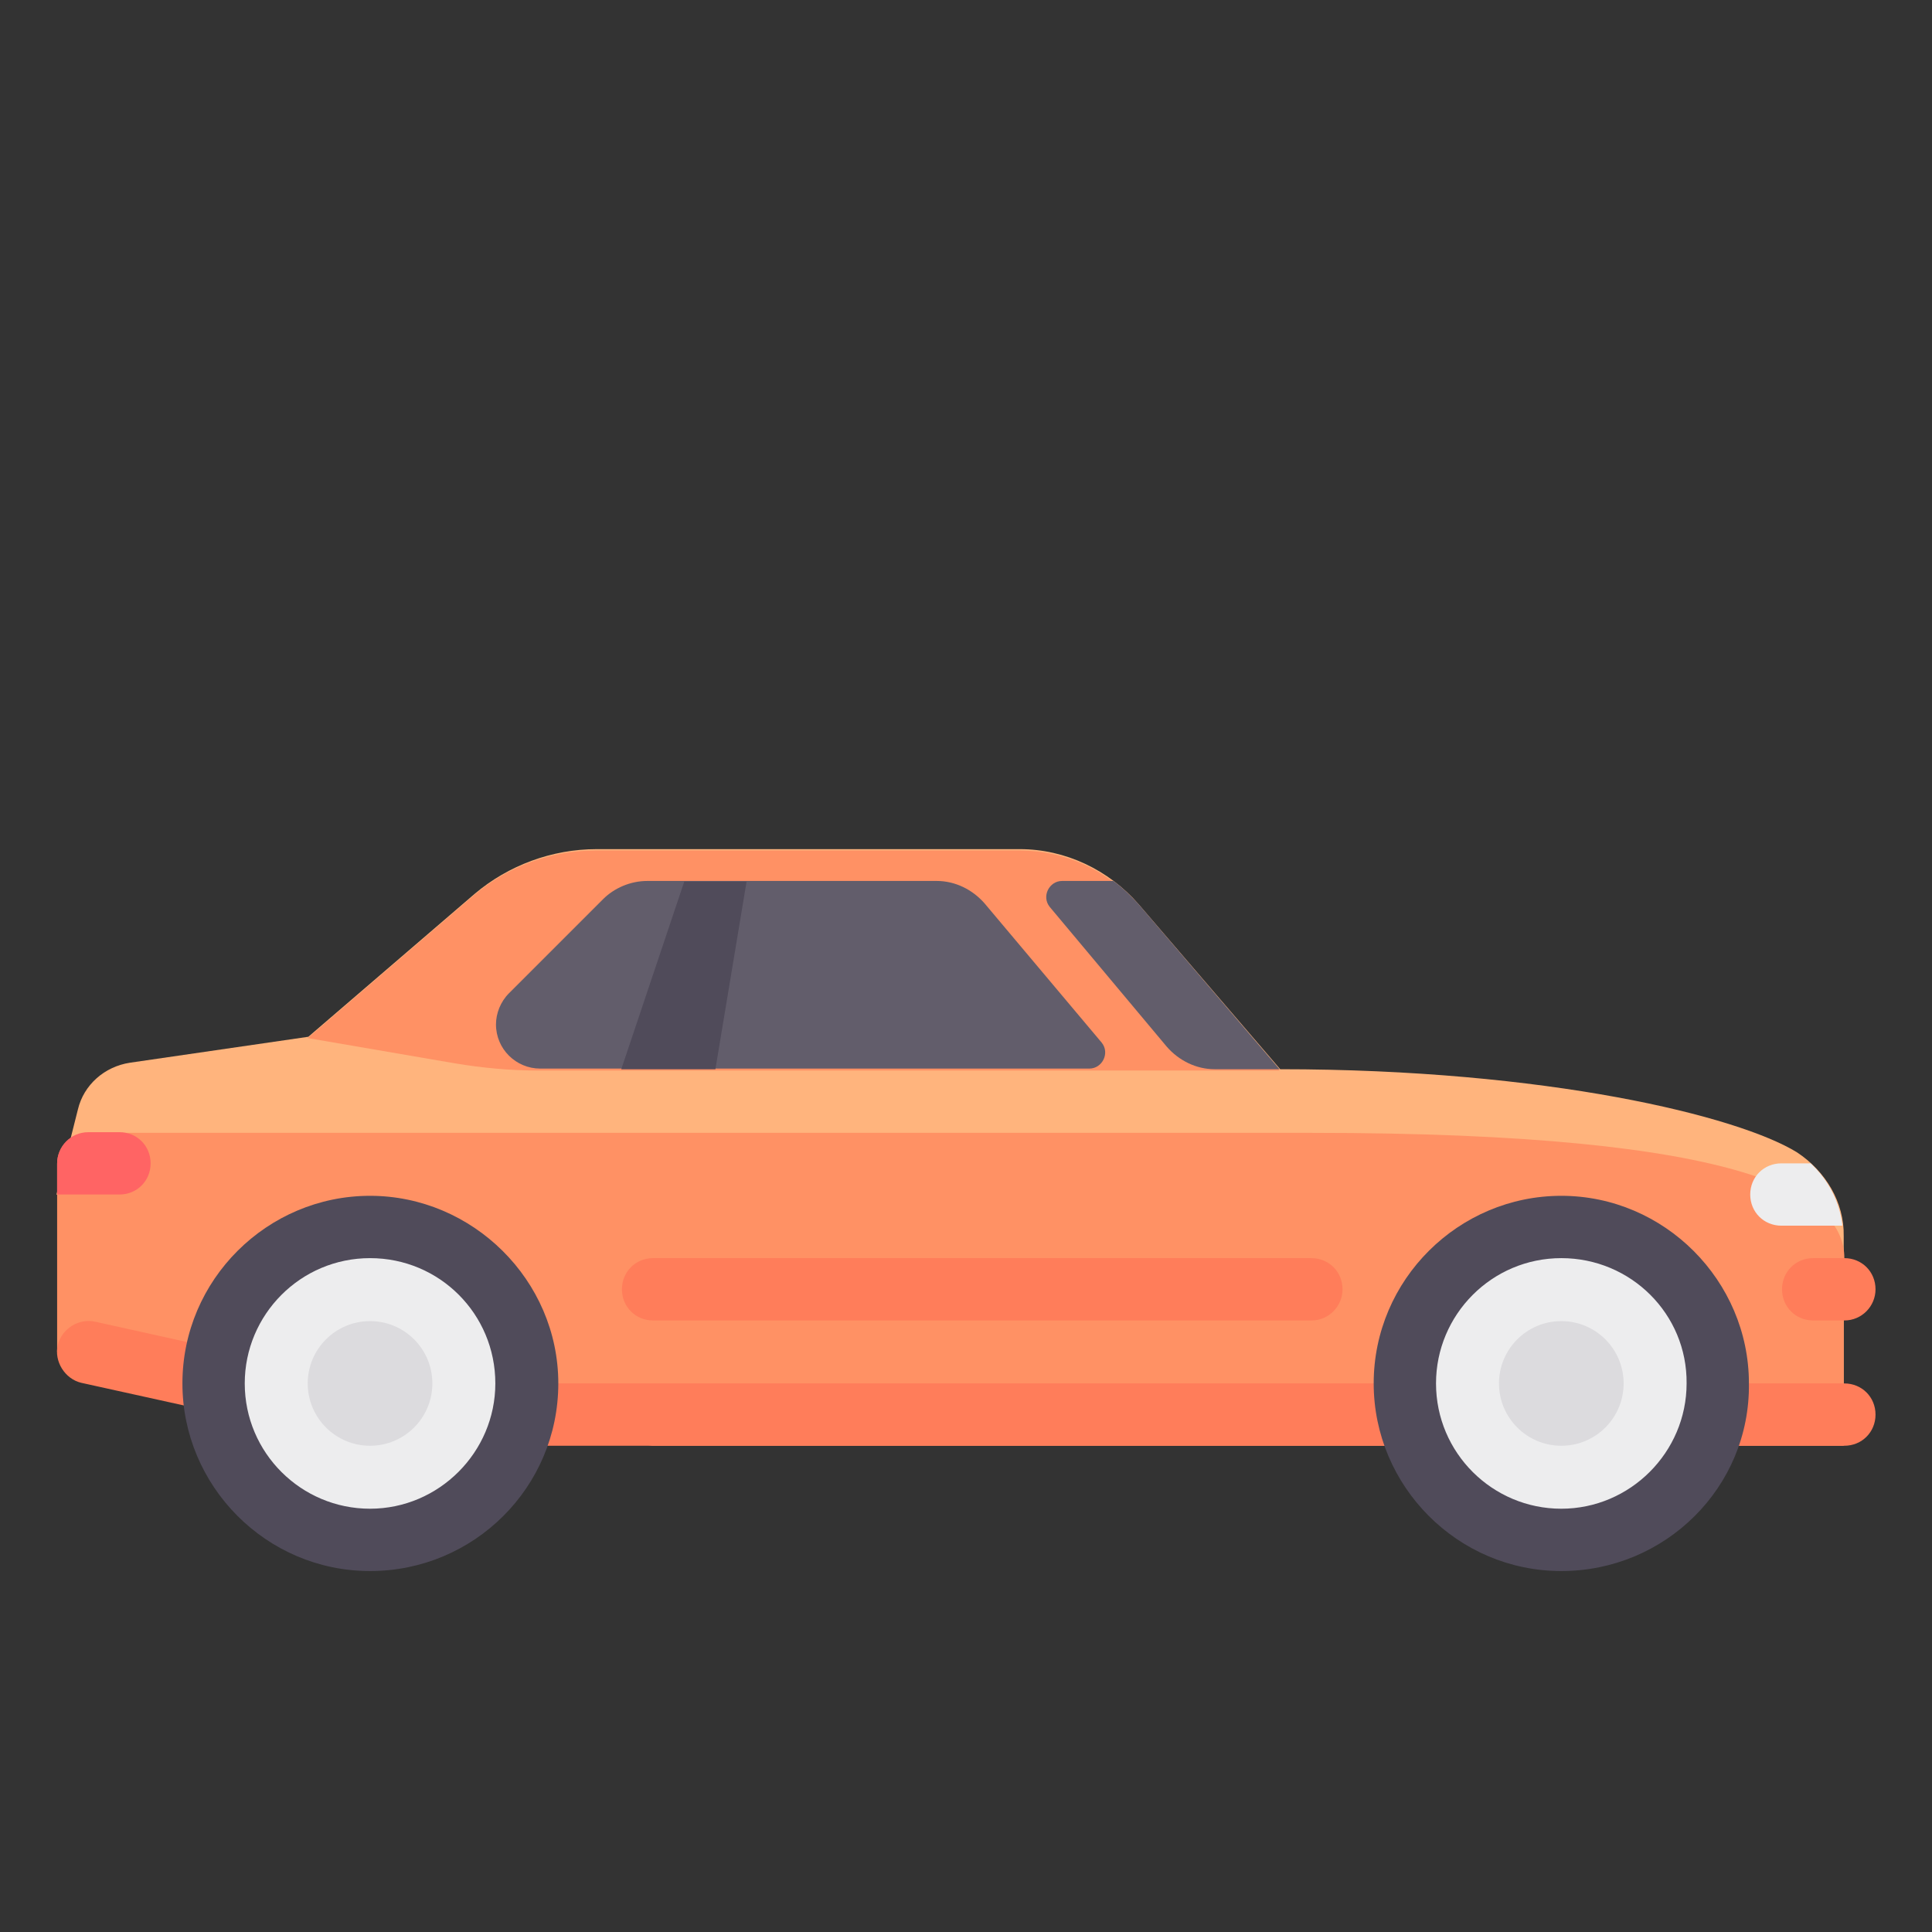 <?xml version="1.0" encoding="utf-8"?>
<!-- Generator: Adobe Illustrator 19.0.0, SVG Export Plug-In . SVG Version: 6.00 Build 0)  -->
<svg version="1.1" id="Layer_1" xmlns:serif="http://www.serif.com/"
	 xmlns="http://www.w3.org/2000/svg" xmlns:xlink="http://www.w3.org/1999/xlink" x="0px" y="0px" viewBox="0 60.9 297.6 297.6"
	 style="enable-background:new 0 60.9 297.6 297.6;" xml:space="preserve">
<rect x="0" y="60.9" width="297.6" height="297.6" fill="#333333" stroke="none"/>
<style type="text/css">
	.st0{fill:#FFB47D;}
	.st1{fill:#FF9164;}
	.st2{fill:#FF7D5A;}
	.st3{fill:#EDEDEE;}
	.st4{fill:#504B5A;}
	.st5{fill:#DCDBDE;}
	.st6{fill:#625D6B;}
	.st7{fill:#FF6464;}
</style>
<g>
	<path class="st0" d="M276.8,238.4c-9.1-5.6-38.5-12.8-79.6-12.8l-21.8-25.4c-4.6-5.3-11.3-8.5-18.3-8.5H91.9
		c-6.9,0-13.6,2.5-18.8,6.9l-25.6,22l-27.5,4c-3.9,0.6-7.1,3.4-8,7.2l-3.3,13.1l72.5,33.7H284v-27.3
		C284.1,246.1,281.2,241.3,276.8,238.4z"/>
	<path class="st1" d="M284.1,254.7c0-9.6-14.5-19.3-82.1-19.3H13.6c-2.7,0-4.8,2.1-4.8,4.8v28.9l91.7,14.5H284v-28.9H284.1z"/>
	<path class="st2" d="M284.1,274H57.6l-42.9-9.5c-2.6-0.6-5.2,1.1-5.8,3.6s1.1,5.2,3.6,5.8l43.5,9.6c0.4,0.1,0.7,0.1,1.1,0.1h227
		c2.7,0,4.8-2.1,4.8-4.8C288.9,276.1,286.8,274,284.1,274z"/>
	<circle class="st3" cx="240.5" cy="274" r="24.1"/>
	<path class="st4" d="M240.5,302.9c-16,0-28.9-13.1-28.9-28.9c0-16,13.1-28.9,28.9-28.9c15.9,0,28.9,13.1,28.9,28.9
		C269.6,290,256.5,302.9,240.5,302.9z M240.5,254.7c-10.7,0-19.3,8.7-19.3,19.3c0,10.7,8.7,19.3,19.3,19.3s19.3-8.7,19.3-19.3
		C259.9,263.3,251.2,254.7,240.5,254.7z"/>
	<circle class="st5" cx="240.5" cy="274" r="9.6"/>
	<circle class="st3" cx="57" cy="274" r="24.1"/>
	<path class="st4" d="M57,302.9c-16,0-28.9-13.1-28.9-28.9c0-16,13.1-28.9,28.9-28.9s29,13,29,28.9C86,290,73,302.9,57,302.9z
		 M57,254.7c-10.7,0-19.3,8.7-19.3,19.3c0,10.7,8.7,19.3,19.3,19.3s19.3-8.7,19.3-19.3C76.3,263.3,67.7,254.7,57,254.7z"/>
	<circle class="st5" cx="57" cy="274" r="9.6"/>
	<g>
		<path class="st2" d="M202,264.3H100.6c-2.7,0-4.8-2.1-4.8-4.8l0,0c0-2.7,2.1-4.8,4.8-4.8H202c2.7,0,4.8,2.1,4.8,4.8l0,0
			C206.8,262.1,204.7,264.3,202,264.3z"/>
		<path class="st2" d="M284.1,264.3h-4.8c-2.7,0-4.8-2.1-4.8-4.8l0,0c0-2.7,2.1-4.8,4.8-4.8h4.8c2.7,0,4.8,2.1,4.8,4.8l0,0
			C288.9,262.1,286.8,264.3,284.1,264.3z"/>
	</g>
	<path class="st1" d="M47.4,220.8l25.6-22c5.3-4.5,12-6.9,18.8-6.9H157c7.1,0,13.8,3.1,18.3,8.5l21.8,25.4H82.8
		c-4.2,0-8.5-0.4-12.7-1.1L47.4,220.8z"/>
	<path class="st6" d="M151.7,200.1c-1.9-2.2-4.6-3.5-7.4-3.5H99.7c-2.6,0-5.1,1.1-6.8,2.8l-14.5,14.5c-1.3,1.3-2,3.1-2,4.8l0,0
		c0,3.8,3.1,6.8,6.8,6.8h84.6c2,0,3.2-2.4,1.9-4L151.7,200.1z"/>
	<polygon class="st4" points="110.2,225.6 95.7,225.6 105.4,196.7 115,196.7 	"/>
	<path class="st3" d="M278.9,240.1h-4.5c-2.7,0-4.8,2.1-4.8,4.8s2.1,4.8,4.8,4.8h9.4C283.4,246.1,281.7,242.7,278.9,240.1z"/>
	<path class="st6" d="M175.4,200.2c-1.2-1.3-2.5-2.6-3.9-3.6h-7.9c-2,0-3.2,2.4-1.9,4l18,21.5c1.9,2.2,4.6,3.5,7.4,3.5h10
		L175.4,200.2z"/>
	<path class="st7" d="M8.8,240.1v4.8h9.6c2.7,0,4.8-2.1,4.8-4.8s-2.1-4.8-4.8-4.8h-4.8C10.9,235.3,8.8,237.5,8.8,240.1z"/>
</g>
</svg>
